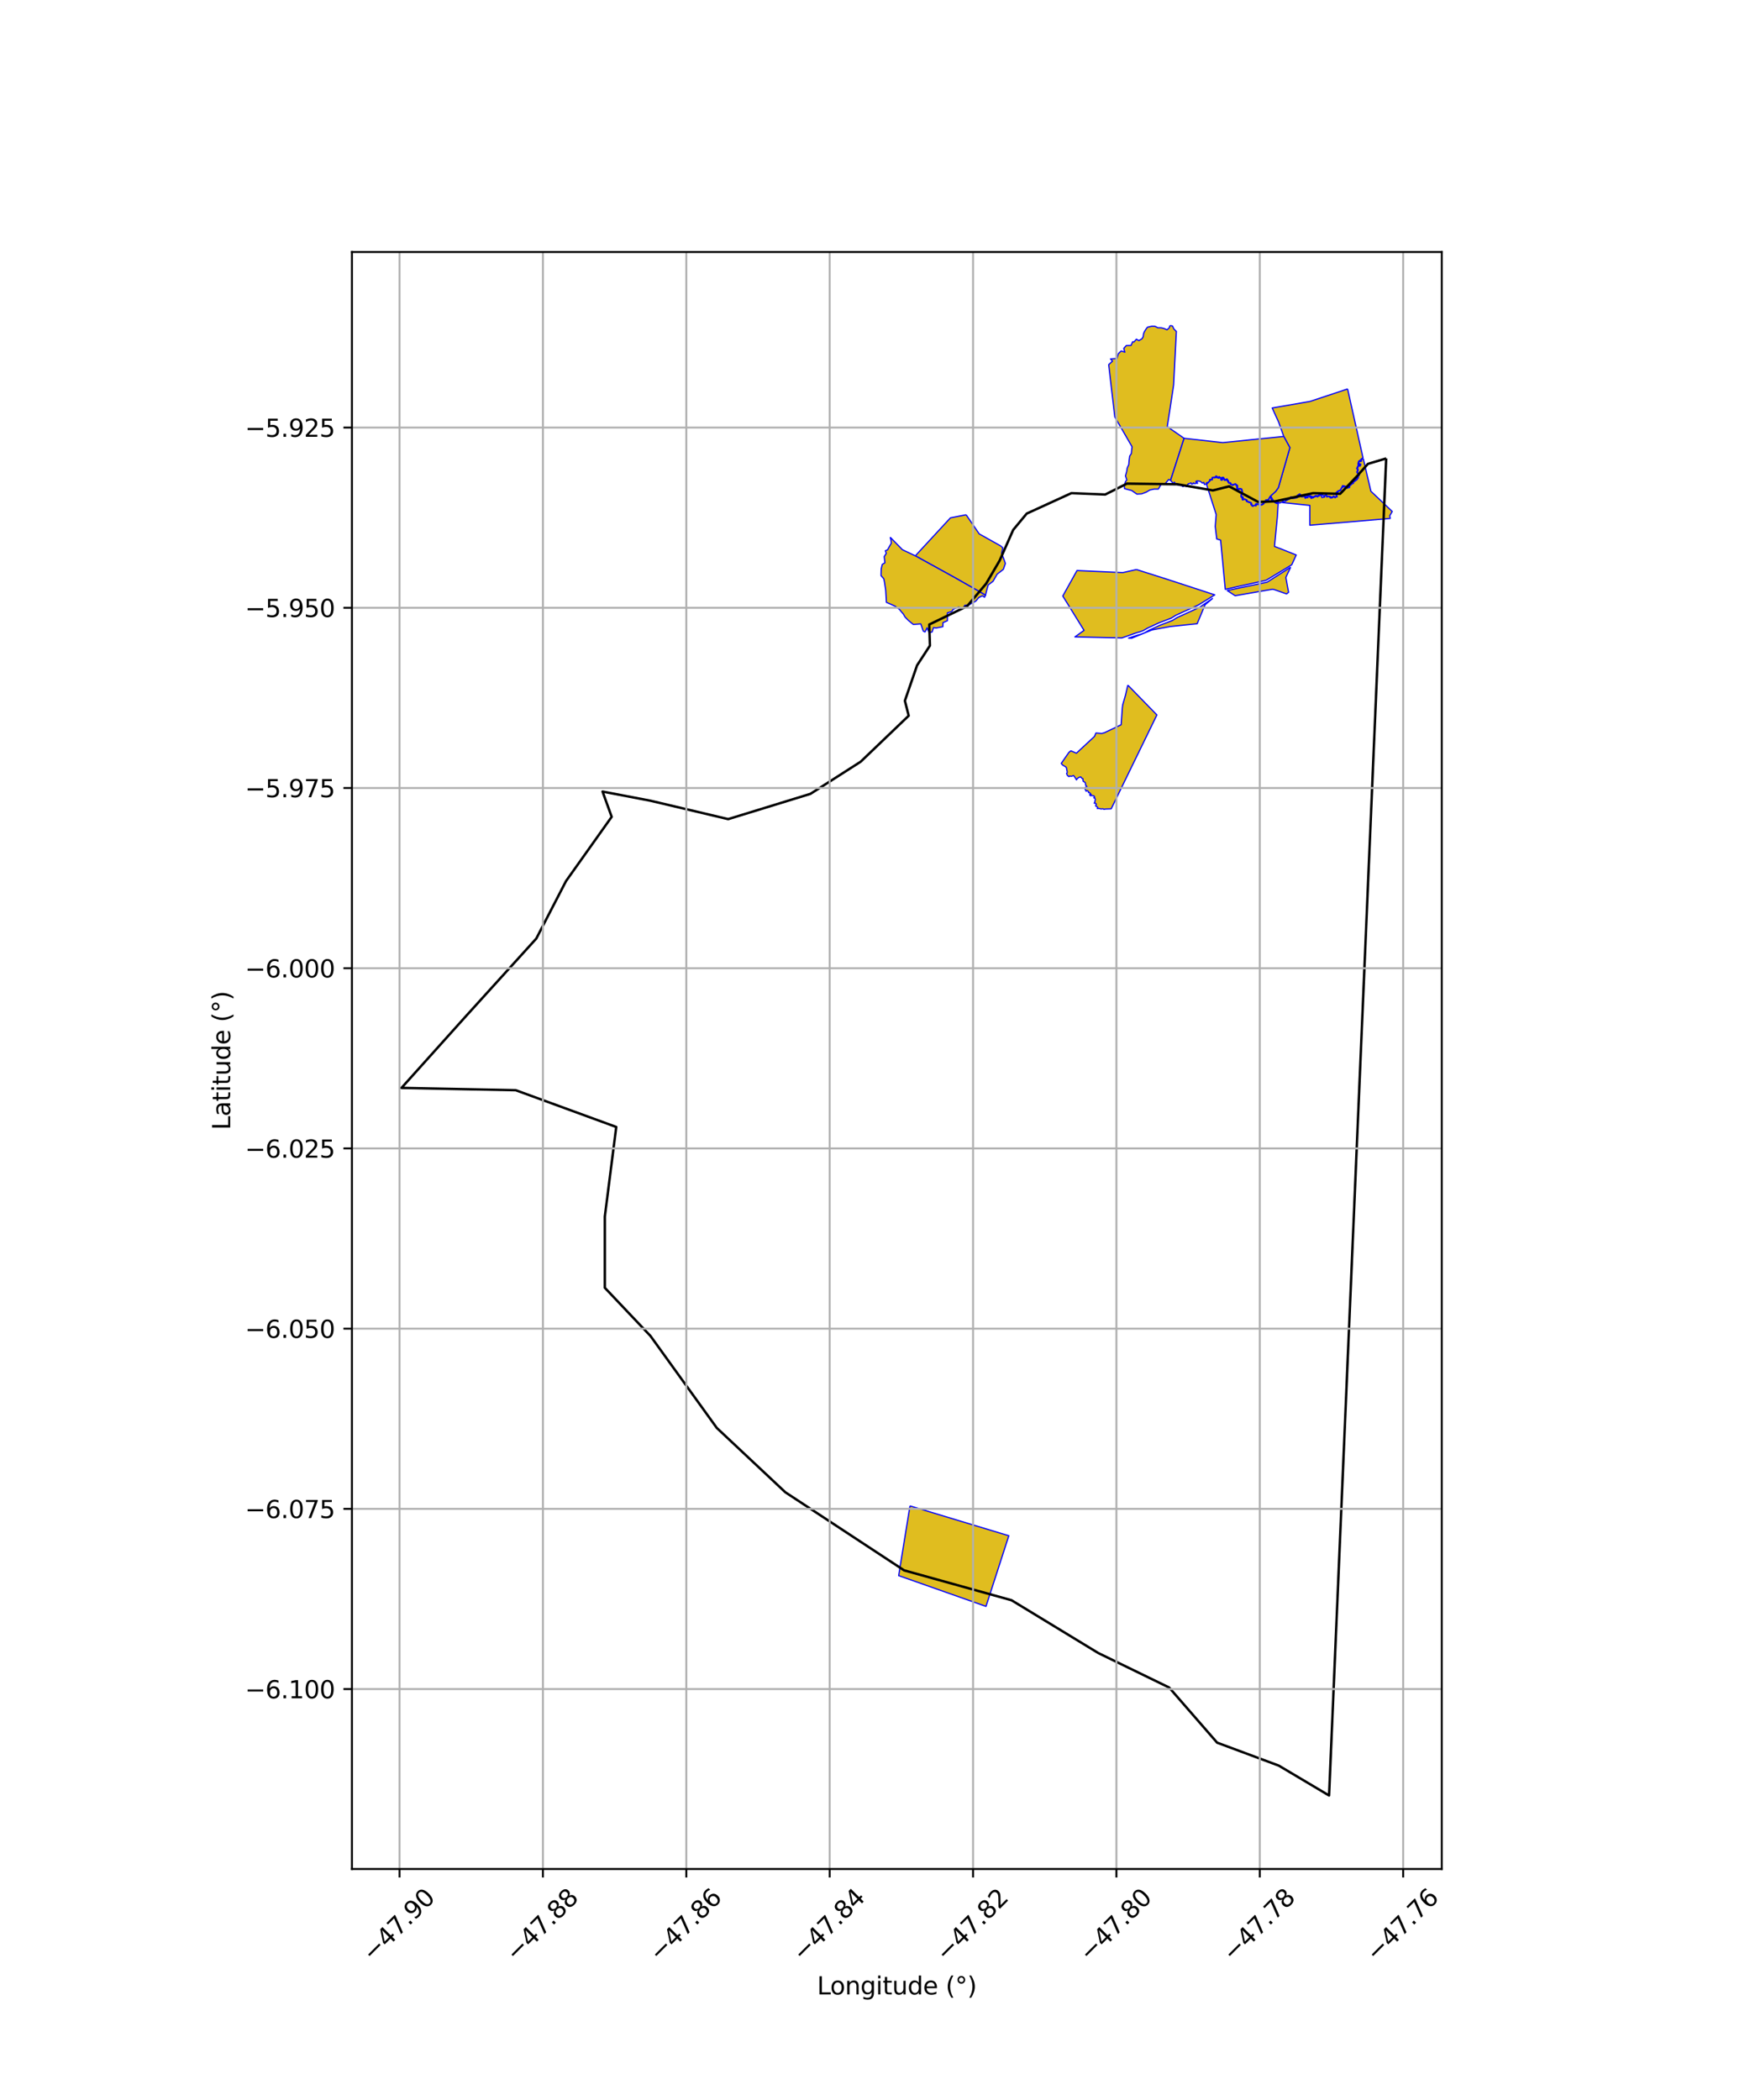 <?xml version="1.0" encoding="utf-8" standalone="no"?>
<!DOCTYPE svg PUBLIC "-//W3C//DTD SVG 1.1//EN"
  "http://www.w3.org/Graphics/SVG/1.1/DTD/svg11.dtd">
<svg xmlns:xlink="http://www.w3.org/1999/xlink" width="720pt" height="864pt" viewBox="0 0 720 864" xmlns="http://www.w3.org/2000/svg" version="1.1">
 <defs>
  <style type="text/css">*{stroke-linejoin: round; stroke-linecap: butt}</style>
 </defs>
 <g id="figure_1">
  <g id="patch_1">
   <path d="M 0 864 
L 720 864 
L 720 0 
L 0 0 
z
" style="fill: #ffffff"/>
  </g>
  <g id="axes_1">
   <g id="patch_2">
    <path d="M 144.801 768.96 
L 593.199 768.96 
L 593.199 103.68 
L 144.801 103.68 
z
" style="fill: #ffffff"/>
   </g>
   <g id="PatchCollection_1">
    <path d="M 374.389 619.564 
L 415.058 631.848 
L 405.666 660.918 
L 369.736 648.256 
L 374.389 619.564 
" clip-path="url(#pe17496c76c)" style="fill: #e0bd1f; stroke: #0000ff; stroke-width: 0.5"/>
    <path d="M 397.492 211.79 
L 402.872 219.653 
L 411.747 224.639 
L 412.594 225.415 
L 412.076 227.643 
L 412.949 229.853 
L 413.636 231.831 
L 412.799 234.257 
L 410.24 236.232 
L 408.565 239.159 
L 406.557 240.669 
L 405.973 242.805 
L 405.464 244.912 
L 402.744 243.293 
L 392.892 237.681 
L 376.589 228.688 
L 391.042 213.048 
L 397.492 211.79 
" clip-path="url(#pe17496c76c)" style="fill: #e0bd1f; stroke: #0000ff; stroke-width: 0.5"/>
    <path d="M 464.019 281.872 
L 475.982 294.145 
L 457.173 332.778 
L 455.961 332.816 
L 454.855 332.848 
L 454.194 332.966 
L 453.785 332.762 
L 452.988 332.835 
L 452.159 332.622 
L 451.416 332.645 
L 451.641 332.257 
L 451.562 332.042 
L 450.85 331.662 
L 450.776 331.383 
L 451.062 331.018 
L 450.858 330.554 
L 450.194 330.446 
L 450.455 330.027 
L 450.495 329.58 
L 450.648 328.917 
L 450.424 328.297 
L 450.092 328.295 
L 450.004 328.151 
L 450.27 328.084 
L 450.323 327.766 
L 450.068 327.436 
L 449.171 327.297 
L 448.623 327.386 
L 448.29 326.923 
L 448.949 326.956 
L 448.432 326.222 
L 447.836 326.113 
L 447.924 325.773 
L 447.313 325.269 
L 446.852 325.509 
L 446.317 324.395 
L 446.499 323.961 
L 447.181 323.616 
L 446.735 323.154 
L 446.47 321.916 
L 445.611 321.39 
L 445.553 320.37 
L 445.194 320.307 
L 444.663 319.643 
L 443.942 319.823 
L 443.182 320.363 
L 442.903 320.872 
L 442.189 319.704 
L 441.714 319.096 
L 440.814 319.384 
L 440.063 319.281 
L 439.83 319.54 
L 439.178 319.068 
L 438.812 318.234 
L 439.088 317.875 
L 439.03 317.306 
L 438.847 316.475 
L 438.798 315.976 
L 438.441 315.48 
L 437.893 315.17 
L 437.08 314.659 
L 436.634 314.086 
L 439.801 309.519 
L 440.603 308.912 
L 442.872 309.886 
L 450.327 302.961 
L 450.889 301.586 
L 453.301 301.767 
L 454.434 301.443 
L 461.261 298.192 
L 461.751 291.191 
L 461.901 290.037 
L 463.075 285.941 
L 464.019 281.872 
" clip-path="url(#pe17496c76c)" style="fill: #e0bd1f; stroke: #0000ff; stroke-width: 0.5"/>
    <path d="M 366.242 221.017 
L 371.276 226.161 
L 376.589 228.688 
L 392.892 237.681 
L 402.744 243.293 
L 405.464 244.912 
L 405.073 245.704 
L 404.156 245.137 
L 402.724 245.815 
L 401.495 247.3 
L 398.474 248.942 
L 396.982 249.036 
L 396.274 250.207 
L 394.303 249.778 
L 392.182 250.676 
L 391.558 251.611 
L 389.794 252.131 
L 389.805 255.369 
L 387.982 256.174 
L 387.924 257.829 
L 385.123 258.384 
L 384.077 258.193 
L 383.479 260.016 
L 382.236 260.317 
L 381.428 258.292 
L 380.58 260.018 
L 379.868 259.654 
L 378.845 256.694 
L 375.755 256.922 
L 373.656 255.193 
L 372.327 253.818 
L 371.672 252.645 
L 370.837 251.692 
L 370.009 250.677 
L 368.189 249.353 
L 364.681 247.812 
L 364.406 242.856 
L 363.884 239.386 
L 363.612 238.125 
L 362.482 236.805 
L 362.548 234.064 
L 362.981 232.219 
L 364.085 231.537 
L 363.787 229.003 
L 364.623 227.684 
L 364.275 226.582 
L 365.153 226.238 
L 365.833 224.999 
L 366.727 223.461 
L 366.499 221.987 
L 366.242 221.017 
" clip-path="url(#pe17496c76c)" style="fill: #e0bd1f; stroke: #0000ff; stroke-width: 0.5"/>
    <path d="M 498.98 246.133 
L 495.794 248.829 
L 492.537 256.631 
L 481.366 257.779 
L 473.944 259.18 
L 465.634 262.566 
L 464.316 262.541 
L 467.95 261.345 
L 469.173 261.031 
L 470.832 260.405 
L 472.667 259.358 
L 477.18 257.274 
L 482.335 255.299 
L 484.313 254.074 
L 493.557 249.864 
L 498.98 246.133 
" clip-path="url(#pe17496c76c)" style="fill: #e0bd1f; stroke: #0000ff; stroke-width: 0.5"/>
    <path d="M 467.583 234.326 
L 480.248 238.35 
L 499.791 244.745 
L 493.038 248.913 
L 483.808 253.117 
L 481.858 254.324 
L 476.765 256.275 
L 472.177 258.395 
L 470.375 259.422 
L 468.851 259.997 
L 467.65 260.305 
L 461.558 262.473 
L 442.247 262.04 
L 446.009 259.359 
L 437.261 245.22 
L 443.104 234.738 
L 445.91 234.863 
L 461.951 235.579 
L 467.583 234.326 
" clip-path="url(#pe17496c76c)" style="fill: #e0bd1f; stroke: #0000ff; stroke-width: 0.5"/>
    <path d="M 500.388 195.921 
L 500.578 196.094 
L 500.39 196.47 
L 501.515 196.746 
L 501.644 196.306 
L 502.257 196.816 
L 502.305 197.419 
L 502.734 197.61 
L 503.25 196.967 
L 503.205 196.905 
L 502.957 196.59 
L 503.361 196.76 
L 503.606 197.315 
L 503.723 197.578 
L 504.086 197.666 
L 504.728 197.29 
L 504.795 197.72 
L 505.134 197.887 
L 505.14 198.235 
L 505.599 198.814 
L 506.15 198.82 
L 506.277 199.355 
L 506.694 199.378 
L 507.064 199.739 
L 507.495 199.556 
L 508.166 199.192 
L 508.421 199.317 
L 508.579 199.818 
L 508.923 199.789 
L 508.989 199.865 
L 508.808 200.376 
L 508.906 201.08 
L 509.396 201.422 
L 510.551 201.141 
L 510.701 201.277 
L 510.925 201.996 
L 511.07 202.329 
L 510.962 202.648 
L 511.084 202.952 
L 511.144 203.111 
L 510.758 203.453 
L 510.554 203.533 
L 510.609 203.93 
L 510.54 204.413 
L 510.936 204.753 
L 511.12 204.58 
L 511.294 204.728 
L 511.029 205.242 
L 511.21 205.696 
L 511.933 205.476 
L 512.169 205.471 
L 512.822 205.78 
L 512.789 206.253 
L 513.35 206.502 
L 513.89 206.749 
L 514.463 206.843 
L 514.671 207.108 
L 514.608 207.501 
L 515.111 208.135 
L 515.437 208.338 
L 515.755 208.151 
L 516.344 207.963 
L 516.71 208.163 
L 516.963 207.771 
L 516.607 207.515 
L 517.678 207.515 
L 517.848 207.645 
L 518.294 207.776 
L 519.08 207.777 
L 519.318 207.686 
L 519.963 207.29 
L 520.316 206.523 
L 520.758 206.681 
L 521.145 206.458 
L 521.073 206.255 
L 520.755 206.041 
L 520.933 205.834 
L 521.76 205.858 
L 521.963 205.668 
L 522.056 205.432 
L 522.276 204.784 
L 522.745 204.578 
L 522.851 204.936 
L 523.179 205.738 
L 523.707 206.304 
L 523.873 206.369 
L 524.336 206.374 
L 524.377 206.687 
L 524.725 206.86 
L 525.27 207.171 
L 525.886 206.872 
L 525.528 212.734 
L 524.364 224.81 
L 527.586 226.056 
L 533.302 228.344 
L 531.461 232.366 
L 520.945 238.726 
L 504.113 242.459 
L 502.202 222.218 
L 500.604 221.741 
L 499.993 216.611 
L 500.377 211.708 
L 496.438 199.414 
L 496.686 199.092 
L 496.641 198.77 
L 496.962 198.746 
L 497.976 197.674 
L 497.905 197.419 
L 498.463 197.349 
L 498.762 197.456 
L 498.891 196.642 
L 498.977 196.493 
L 499.884 196.626 
L 500.05 196.371 
L 500.388 195.921 
" clip-path="url(#pe17496c76c)" style="fill: #e0bd1f; stroke: #0000ff; stroke-width: 0.5"/>
    <path d="M 531.016 233.358 
L 529.028 237.569 
L 530.163 243.665 
L 529.351 244.362 
L 527.603 243.751 
L 524.303 242.588 
L 523.549 242.43 
L 508.178 245.1 
L 504.906 242.96 
L 521.337 239.523 
L 531.016 233.358 
" clip-path="url(#pe17496c76c)" style="fill: #e0bd1f; stroke: #0000ff; stroke-width: 0.5"/>
    <path d="M 554.435 160.026 
L 560.776 188.341 
L 559.97 188.902 
L 559.873 189.563 
L 559.563 189.329 
L 558.953 189.825 
L 558.697 190.947 
L 559.17 191.354 
L 559.383 190.916 
L 559.605 191.03 
L 559.332 191.502 
L 558.793 191.433 
L 558.162 192.757 
L 558.554 193.162 
L 558.401 193.999 
L 558.194 194.136 
L 558.431 194.667 
L 558.994 194.883 
L 559.116 195.451 
L 558.555 196.401 
L 558.223 197.112 
L 557.366 197.807 
L 556.333 198.346 
L 556.649 198.763 
L 555.974 198.882 
L 555.826 199.249 
L 555.394 199.551 
L 554.854 200.078 
L 555.103 200.343 
L 554.317 200.474 
L 553.478 200.033 
L 552.397 199.799 
L 552.118 200.384 
L 551.466 201.53 
L 551.117 201.824 
L 550.586 201.915 
L 549.966 202.407 
L 549.26 203.167 
L 549.691 203.601 
L 549.889 204.112 
L 549.333 204.526 
L 548.689 204.039 
L 547.821 204.706 
L 547.372 204.256 
L 545.916 204.154 
L 545.733 203.412 
L 544.647 204.18 
L 543.682 203.089 
L 542.884 203.4 
L 542.069 204.081 
L 541.386 203.858 
L 540.237 204.423 
L 539.861 204.27 
L 539.465 204.577 
L 539.608 204.174 
L 538.254 203.705 
L 537.151 204.55 
L 536.607 203.666 
L 535.41 203.909 
L 534.747 203.175 
L 533.745 203.853 
L 533.021 204.714 
L 532.309 204.716 
L 531.087 204.436 
L 530.248 205.215 
L 528.003 205.793 
L 527.822 206.446 
L 526.438 206.994 
L 525.91 206.615 
L 525.047 206.826 
L 523.918 206.042 
L 522.904 204.266 
L 522.589 204.207 
L 524.843 202.194 
L 525.964 200.614 
L 530.692 184.178 
L 528.177 179.561 
L 526.078 173.69 
L 523.418 167.85 
L 538.961 165.164 
L 554.435 160.026 
" clip-path="url(#pe17496c76c)" style="fill: #e0bd1f; stroke: #0000ff; stroke-width: 0.5"/>
    <path d="M 560.887 188.712 
L 564.023 202.105 
L 572.817 210.447 
L 571.774 212.175 
L 571.953 213.31 
L 538.91 216.096 
L 538.901 211.888 
L 538.907 207.932 
L 527.715 206.798 
L 530.699 205.111 
L 532.473 205.01 
L 533.712 204.769 
L 533.927 204.239 
L 534.777 203.659 
L 535.581 204.452 
L 535.889 203.985 
L 536.109 204.413 
L 536.535 203.911 
L 536.998 205.009 
L 537.655 204.708 
L 538.136 204.771 
L 538.009 204.335 
L 538.239 203.996 
L 538.914 204.511 
L 539.015 204.087 
L 539.318 204.285 
L 539.128 204.458 
L 539.408 205.04 
L 539.797 204.964 
L 539.952 204.593 
L 540.265 204.852 
L 540.733 204.446 
L 541.635 204.213 
L 542.102 204.433 
L 542.654 203.961 
L 543.013 204.023 
L 543.301 203.726 
L 543.166 203.529 
L 543.36 203.593 
L 543.664 203.428 
L 543.838 204.701 
L 544.993 204.492 
L 544.939 204.062 
L 545.74 203.615 
L 545.821 204.459 
L 546.945 204.232 
L 547.163 204.706 
L 547.552 204.927 
L 548.323 204.748 
L 548.72 204.304 
L 548.909 204.377 
L 549.295 204.803 
L 549.601 204.464 
L 550.187 204.409 
L 549.845 203.418 
L 549.523 203.064 
L 549.743 203.013 
L 549.972 202.626 
L 550.312 202.77 
L 550.686 202.08 
L 550.95 202.023 
L 551.585 201.836 
L 551.873 200.971 
L 552.381 200.48 
L 552.66 200.324 
L 552.607 199.991 
L 553.065 200.196 
L 553.231 200.407 
L 553.508 200.327 
L 554.339 200.895 
L 554.601 200.609 
L 555.164 200.634 
L 555.329 200.354 
L 555.08 200.07 
L 555.689 199.655 
L 556.273 199.046 
L 556.858 198.84 
L 556.627 198.386 
L 556.98 198.34 
L 557.697 197.798 
L 558.441 197.24 
L 558.464 196.867 
L 558.888 196.616 
L 558.777 196.294 
L 559.005 195.82 
L 559.3 195.465 
L 559.194 194.794 
L 558.898 194.754 
L 558.47 194.507 
L 558.449 194.261 
L 558.706 193.775 
L 558.821 193.164 
L 558.445 192.788 
L 558.991 191.645 
L 559.617 191.747 
L 559.898 191.021 
L 559.107 190.656 
L 559.069 191.102 
L 558.849 190.917 
L 559.092 190.153 
L 559.555 189.618 
L 559.705 189.847 
L 560.043 189.845 
L 560.299 188.866 
L 560.887 188.712 
" clip-path="url(#pe17496c76c)" style="fill: #e0bd1f; stroke: #0000ff; stroke-width: 0.5"/>
    <path d="M 481.377 133.92 
L 482.374 134.11 
L 482.985 135.368 
L 483.982 136.377 
L 482.86 158.401 
L 481.473 167.628 
L 480.23 175.524 
L 487.177 180.334 
L 481.617 197.594 
L 480.816 197.285 
L 479.509 198.873 
L 477.592 199.446 
L 476.584 201.225 
L 474.923 201.204 
L 473.138 201.583 
L 471.533 202.505 
L 469.708 203.188 
L 467.733 203.289 
L 465.638 201.82 
L 462.673 201.053 
L 462.579 199.644 
L 463.068 198.117 
L 463.61 197.457 
L 463.049 195.81 
L 463.536 194.03 
L 463.78 192.518 
L 464.407 191.165 
L 464.533 189.495 
L 464.785 187.652 
L 465.493 186.536 
L 465.589 185.181 
L 465.774 183.833 
L 458.656 171.509 
L 456.141 150.029 
L 457.71 148.597 
L 456.891 147.681 
L 459.552 147.489 
L 460.089 145.548 
L 461.291 144.394 
L 462.796 144.893 
L 462.347 143.363 
L 463.381 142.157 
L 465.342 142.114 
L 466.026 140.599 
L 466.525 140.71 
L 467.547 139.557 
L 468.563 140.147 
L 469.817 139.389 
L 470.322 138.577 
L 470.494 137.265 
L 470.822 136.505 
L 471.417 135.527 
L 472.051 134.657 
L 473.852 134.218 
L 475.201 134.259 
L 476.392 134.856 
L 477.806 134.875 
L 478.946 135.16 
L 480.14 135.693 
L 481.08 134.83 
L 481.377 133.92 
" clip-path="url(#pe17496c76c)" style="fill: #e0bd1f; stroke: #0000ff; stroke-width: 0.5"/>
    <path d="M 528.177 179.561 
L 530.692 184.178 
L 525.964 200.614 
L 524.843 202.194 
L 522.589 204.207 
L 521.714 205.642 
L 520.757 205.678 
L 520.55 206.094 
L 520.822 206.462 
L 520.285 206.329 
L 519.305 207.48 
L 518.865 207.609 
L 516.718 207.234 
L 516.476 207.744 
L 515.359 208.19 
L 514.759 206.795 
L 512.947 206.119 
L 513.035 205.697 
L 511.977 205.263 
L 511.284 205.482 
L 511.514 204.611 
L 511.358 204.409 
L 510.874 204.517 
L 510.74 203.839 
L 511.337 203.081 
L 511.082 202.658 
L 511.234 202.348 
L 510.862 201.156 
L 510.059 200.947 
L 509.186 201.203 
L 509.18 199.762 
L 508.267 199.027 
L 506.975 199.506 
L 506.661 199.121 
L 506.422 199.137 
L 506.278 198.611 
L 505.574 198.565 
L 505.426 197.859 
L 504.796 197.022 
L 504.019 197.409 
L 503.347 196.372 
L 502.677 196.436 
L 503.007 197.085 
L 502.672 197.387 
L 502.481 196.783 
L 501.599 196.075 
L 501.278 196.399 
L 500.651 196.368 
L 500.798 196.044 
L 500.304 195.791 
L 500.072 196.232 
L 498.736 196.436 
L 498.585 197.183 
L 497.642 197.331 
L 497.762 197.713 
L 497.031 198.497 
L 496.346 198.618 
L 496.477 199.083 
L 495.534 199.317 
L 495.276 198.47 
L 494.702 198.745 
L 493.821 198.033 
L 492.452 197.847 
L 491.997 198.118 
L 492.19 198.551 
L 492.589 198.4 
L 492.682 198.884 
L 492.066 198.777 
L 491.59 199.022 
L 490.992 198.673 
L 490.806 199.078 
L 490.28 199.197 
L 490.058 198.679 
L 488.797 199.11 
L 488.403 200.001 
L 488.041 200.234 
L 487.774 199.614 
L 487.099 199.583 
L 487.023 200.091 
L 486.567 200.18 
L 486.329 199.762 
L 484.664 199.621 
L 484.622 199.216 
L 484.106 198.916 
L 483.856 199.331 
L 483.162 198.352 
L 482.796 199.066 
L 481.617 197.594 
L 487.177 180.334 
L 503.06 182.101 
L 528.177 179.561 
" clip-path="url(#pe17496c76c)" style="fill: #e0bd1f; stroke: #0000ff; stroke-width: 0.5"/>
   </g>
   <g id="PatchCollection_2">
    <path d="M 570.318 188.611 
L 546.818 738.72 
L 526.138 726.432 
L 500.759 716.98 
L 481.019 694.295 
L 451.879 680.117 
L 416.16 658.378 
L 371.98 646.09 
L 323.101 613.953 
L 294.901 587.487 
L 267.642 549.679 
L 248.842 529.83 
L 248.842 500.529 
L 253.542 463.666 
L 212.182 448.542 
L 165.183 447.597 
L 191.503 418.296 
L 220.642 386.159 
L 232.862 362.529 
L 251.662 336.063 
L 247.902 325.666 
L 267.642 329.447 
L 299.601 337.008 
L 333.441 326.611 
L 354.12 313.378 
L 373.86 294.474 
L 372.294 288.313 
L 377.307 273.75 
L 382.599 265.628 
L 382.32 256.946 
L 397.917 249.384 
L 405.715 240.142 
L 411.286 230.62 
L 416.856 218.017 
L 422.426 211.296 
L 440.808 202.894 
L 454.734 203.454 
L 463.647 198.973 
L 484.535 199.253 
L 499.018 201.774 
L 505.702 200.094 
L 517.678 206.535 
L 524.641 206.255 
L 540.238 202.894 
L 551.379 203.174 
L 558.063 196.173 
L 562.798 190.852 
L 570.318 188.611 
" clip-path="url(#pe17496c76c)" style="fill: none; stroke: #000000"/>
   </g>
   <g id="matplotlib.axis_1">
    <g id="xtick_1">
     <g id="line2d_1">
      <path d="M 164.387 768.96 
L 164.387 103.68 
" clip-path="url(#pe17496c76c)" style="fill: none; stroke: #b0b0b0; stroke-width: 0.8; stroke-linecap: square"/>
     </g>
     <g id="line2d_2">
      <defs>
       <path id="m2edc76f119" d="M 0 0 
L 0 3.5 
" style="stroke: #000000; stroke-width: 0.8"/>
      </defs>
      <g>
       <use xlink:href="#m2edc76f119" x="164.387" y="768.96" style="stroke: #000000; stroke-width: 0.8"/>
      </g>
     </g>
     <g id="text_1">
      <!-- −47.90 -->
      <g transform="translate(153.254 807.501) rotate(-45) scale(0.1 -0.1)">
       <defs>
        <path id="DejaVuSans-2212" d="M 678 2272 
L 4684 2272 
L 4684 1741 
L 678 1741 
L 678 2272 
z
" transform="scale(0.016)"/>
        <path id="DejaVuSans-34" d="M 2419 4116 
L 825 1625 
L 2419 1625 
L 2419 4116 
z
M 2253 4666 
L 3047 4666 
L 3047 1625 
L 3713 1625 
L 3713 1100 
L 3047 1100 
L 3047 0 
L 2419 0 
L 2419 1100 
L 313 1100 
L 313 1709 
L 2253 4666 
z
" transform="scale(0.016)"/>
        <path id="DejaVuSans-37" d="M 525 4666 
L 3525 4666 
L 3525 4397 
L 1831 0 
L 1172 0 
L 2766 4134 
L 525 4134 
L 525 4666 
z
" transform="scale(0.016)"/>
        <path id="DejaVuSans-2e" d="M 684 794 
L 1344 794 
L 1344 0 
L 684 0 
L 684 794 
z
" transform="scale(0.016)"/>
        <path id="DejaVuSans-39" d="M 703 97 
L 703 672 
Q 941 559 1184 500 
Q 1428 441 1663 441 
Q 2288 441 2617 861 
Q 2947 1281 2994 2138 
Q 2813 1869 2534 1725 
Q 2256 1581 1919 1581 
Q 1219 1581 811 2004 
Q 403 2428 403 3163 
Q 403 3881 828 4315 
Q 1253 4750 1959 4750 
Q 2769 4750 3195 4129 
Q 3622 3509 3622 2328 
Q 3622 1225 3098 567 
Q 2575 -91 1691 -91 
Q 1453 -91 1209 -44 
Q 966 3 703 97 
z
M 1959 2075 
Q 2384 2075 2632 2365 
Q 2881 2656 2881 3163 
Q 2881 3666 2632 3958 
Q 2384 4250 1959 4250 
Q 1534 4250 1286 3958 
Q 1038 3666 1038 3163 
Q 1038 2656 1286 2365 
Q 1534 2075 1959 2075 
z
" transform="scale(0.016)"/>
        <path id="DejaVuSans-30" d="M 2034 4250 
Q 1547 4250 1301 3770 
Q 1056 3291 1056 2328 
Q 1056 1369 1301 889 
Q 1547 409 2034 409 
Q 2525 409 2770 889 
Q 3016 1369 3016 2328 
Q 3016 3291 2770 3770 
Q 2525 4250 2034 4250 
z
M 2034 4750 
Q 2819 4750 3233 4129 
Q 3647 3509 3647 2328 
Q 3647 1150 3233 529 
Q 2819 -91 2034 -91 
Q 1250 -91 836 529 
Q 422 1150 422 2328 
Q 422 3509 836 4129 
Q 1250 4750 2034 4750 
z
" transform="scale(0.016)"/>
       </defs>
       <use xlink:href="#DejaVuSans-2212"/>
       <use xlink:href="#DejaVuSans-34" transform="translate(83.789 0)"/>
       <use xlink:href="#DejaVuSans-37" transform="translate(147.412 0)"/>
       <use xlink:href="#DejaVuSans-2e" transform="translate(211.035 0)"/>
       <use xlink:href="#DejaVuSans-39" transform="translate(242.822 0)"/>
       <use xlink:href="#DejaVuSans-30" transform="translate(306.445 0)"/>
      </g>
     </g>
    </g>
    <g id="xtick_2">
     <g id="line2d_3">
      <path d="M 223.375 768.96 
L 223.375 103.68 
" clip-path="url(#pe17496c76c)" style="fill: none; stroke: #b0b0b0; stroke-width: 0.8; stroke-linecap: square"/>
     </g>
     <g id="line2d_4">
      <g>
       <use xlink:href="#m2edc76f119" x="223.375" y="768.96" style="stroke: #000000; stroke-width: 0.8"/>
      </g>
     </g>
     <g id="text_2">
      <!-- −47.88 -->
      <g transform="translate(212.242 807.501) rotate(-45) scale(0.1 -0.1)">
       <defs>
        <path id="DejaVuSans-38" d="M 2034 2216 
Q 1584 2216 1326 1975 
Q 1069 1734 1069 1313 
Q 1069 891 1326 650 
Q 1584 409 2034 409 
Q 2484 409 2743 651 
Q 3003 894 3003 1313 
Q 3003 1734 2745 1975 
Q 2488 2216 2034 2216 
z
M 1403 2484 
Q 997 2584 770 2862 
Q 544 3141 544 3541 
Q 544 4100 942 4425 
Q 1341 4750 2034 4750 
Q 2731 4750 3128 4425 
Q 3525 4100 3525 3541 
Q 3525 3141 3298 2862 
Q 3072 2584 2669 2484 
Q 3125 2378 3379 2068 
Q 3634 1759 3634 1313 
Q 3634 634 3220 271 
Q 2806 -91 2034 -91 
Q 1263 -91 848 271 
Q 434 634 434 1313 
Q 434 1759 690 2068 
Q 947 2378 1403 2484 
z
M 1172 3481 
Q 1172 3119 1398 2916 
Q 1625 2713 2034 2713 
Q 2441 2713 2670 2916 
Q 2900 3119 2900 3481 
Q 2900 3844 2670 4047 
Q 2441 4250 2034 4250 
Q 1625 4250 1398 4047 
Q 1172 3844 1172 3481 
z
" transform="scale(0.016)"/>
       </defs>
       <use xlink:href="#DejaVuSans-2212"/>
       <use xlink:href="#DejaVuSans-34" transform="translate(83.789 0)"/>
       <use xlink:href="#DejaVuSans-37" transform="translate(147.412 0)"/>
       <use xlink:href="#DejaVuSans-2e" transform="translate(211.035 0)"/>
       <use xlink:href="#DejaVuSans-38" transform="translate(242.822 0)"/>
       <use xlink:href="#DejaVuSans-38" transform="translate(306.445 0)"/>
      </g>
     </g>
    </g>
    <g id="xtick_3">
     <g id="line2d_5">
      <path d="M 282.364 768.96 
L 282.364 103.68 
" clip-path="url(#pe17496c76c)" style="fill: none; stroke: #b0b0b0; stroke-width: 0.8; stroke-linecap: square"/>
     </g>
     <g id="line2d_6">
      <g>
       <use xlink:href="#m2edc76f119" x="282.364" y="768.96" style="stroke: #000000; stroke-width: 0.8"/>
      </g>
     </g>
     <g id="text_3">
      <!-- −47.86 -->
      <g transform="translate(271.231 807.501) rotate(-45) scale(0.1 -0.1)">
       <defs>
        <path id="DejaVuSans-36" d="M 2113 2584 
Q 1688 2584 1439 2293 
Q 1191 2003 1191 1497 
Q 1191 994 1439 701 
Q 1688 409 2113 409 
Q 2538 409 2786 701 
Q 3034 994 3034 1497 
Q 3034 2003 2786 2293 
Q 2538 2584 2113 2584 
z
M 3366 4563 
L 3366 3988 
Q 3128 4100 2886 4159 
Q 2644 4219 2406 4219 
Q 1781 4219 1451 3797 
Q 1122 3375 1075 2522 
Q 1259 2794 1537 2939 
Q 1816 3084 2150 3084 
Q 2853 3084 3261 2657 
Q 3669 2231 3669 1497 
Q 3669 778 3244 343 
Q 2819 -91 2113 -91 
Q 1303 -91 875 529 
Q 447 1150 447 2328 
Q 447 3434 972 4092 
Q 1497 4750 2381 4750 
Q 2619 4750 2861 4703 
Q 3103 4656 3366 4563 
z
" transform="scale(0.016)"/>
       </defs>
       <use xlink:href="#DejaVuSans-2212"/>
       <use xlink:href="#DejaVuSans-34" transform="translate(83.789 0)"/>
       <use xlink:href="#DejaVuSans-37" transform="translate(147.412 0)"/>
       <use xlink:href="#DejaVuSans-2e" transform="translate(211.035 0)"/>
       <use xlink:href="#DejaVuSans-38" transform="translate(242.822 0)"/>
       <use xlink:href="#DejaVuSans-36" transform="translate(306.445 0)"/>
      </g>
     </g>
    </g>
    <g id="xtick_4">
     <g id="line2d_7">
      <path d="M 341.352 768.96 
L 341.352 103.68 
" clip-path="url(#pe17496c76c)" style="fill: none; stroke: #b0b0b0; stroke-width: 0.8; stroke-linecap: square"/>
     </g>
     <g id="line2d_8">
      <g>
       <use xlink:href="#m2edc76f119" x="341.352" y="768.96" style="stroke: #000000; stroke-width: 0.8"/>
      </g>
     </g>
     <g id="text_4">
      <!-- −47.84 -->
      <g transform="translate(330.219 807.501) rotate(-45) scale(0.1 -0.1)">
       <use xlink:href="#DejaVuSans-2212"/>
       <use xlink:href="#DejaVuSans-34" transform="translate(83.789 0)"/>
       <use xlink:href="#DejaVuSans-37" transform="translate(147.412 0)"/>
       <use xlink:href="#DejaVuSans-2e" transform="translate(211.035 0)"/>
       <use xlink:href="#DejaVuSans-38" transform="translate(242.822 0)"/>
       <use xlink:href="#DejaVuSans-34" transform="translate(306.445 0)"/>
      </g>
     </g>
    </g>
    <g id="xtick_5">
     <g id="line2d_9">
      <path d="M 400.34 768.96 
L 400.34 103.68 
" clip-path="url(#pe17496c76c)" style="fill: none; stroke: #b0b0b0; stroke-width: 0.8; stroke-linecap: square"/>
     </g>
     <g id="line2d_10">
      <g>
       <use xlink:href="#m2edc76f119" x="400.34" y="768.96" style="stroke: #000000; stroke-width: 0.8"/>
      </g>
     </g>
     <g id="text_5">
      <!-- −47.82 -->
      <g transform="translate(389.207 807.501) rotate(-45) scale(0.1 -0.1)">
       <defs>
        <path id="DejaVuSans-32" d="M 1228 531 
L 3431 531 
L 3431 0 
L 469 0 
L 469 531 
Q 828 903 1448 1529 
Q 2069 2156 2228 2338 
Q 2531 2678 2651 2914 
Q 2772 3150 2772 3378 
Q 2772 3750 2511 3984 
Q 2250 4219 1831 4219 
Q 1534 4219 1204 4116 
Q 875 4013 500 3803 
L 500 4441 
Q 881 4594 1212 4672 
Q 1544 4750 1819 4750 
Q 2544 4750 2975 4387 
Q 3406 4025 3406 3419 
Q 3406 3131 3298 2873 
Q 3191 2616 2906 2266 
Q 2828 2175 2409 1742 
Q 1991 1309 1228 531 
z
" transform="scale(0.016)"/>
       </defs>
       <use xlink:href="#DejaVuSans-2212"/>
       <use xlink:href="#DejaVuSans-34" transform="translate(83.789 0)"/>
       <use xlink:href="#DejaVuSans-37" transform="translate(147.412 0)"/>
       <use xlink:href="#DejaVuSans-2e" transform="translate(211.035 0)"/>
       <use xlink:href="#DejaVuSans-38" transform="translate(242.822 0)"/>
       <use xlink:href="#DejaVuSans-32" transform="translate(306.445 0)"/>
      </g>
     </g>
    </g>
    <g id="xtick_6">
     <g id="line2d_11">
      <path d="M 459.328 768.96 
L 459.328 103.68 
" clip-path="url(#pe17496c76c)" style="fill: none; stroke: #b0b0b0; stroke-width: 0.8; stroke-linecap: square"/>
     </g>
     <g id="line2d_12">
      <g>
       <use xlink:href="#m2edc76f119" x="459.328" y="768.96" style="stroke: #000000; stroke-width: 0.8"/>
      </g>
     </g>
     <g id="text_6">
      <!-- −47.80 -->
      <g transform="translate(448.195 807.501) rotate(-45) scale(0.1 -0.1)">
       <use xlink:href="#DejaVuSans-2212"/>
       <use xlink:href="#DejaVuSans-34" transform="translate(83.789 0)"/>
       <use xlink:href="#DejaVuSans-37" transform="translate(147.412 0)"/>
       <use xlink:href="#DejaVuSans-2e" transform="translate(211.035 0)"/>
       <use xlink:href="#DejaVuSans-38" transform="translate(242.822 0)"/>
       <use xlink:href="#DejaVuSans-30" transform="translate(306.445 0)"/>
      </g>
     </g>
    </g>
    <g id="xtick_7">
     <g id="line2d_13">
      <path d="M 518.316 768.96 
L 518.316 103.68 
" clip-path="url(#pe17496c76c)" style="fill: none; stroke: #b0b0b0; stroke-width: 0.8; stroke-linecap: square"/>
     </g>
     <g id="line2d_14">
      <g>
       <use xlink:href="#m2edc76f119" x="518.316" y="768.96" style="stroke: #000000; stroke-width: 0.8"/>
      </g>
     </g>
     <g id="text_7">
      <!-- −47.78 -->
      <g transform="translate(507.183 807.501) rotate(-45) scale(0.1 -0.1)">
       <use xlink:href="#DejaVuSans-2212"/>
       <use xlink:href="#DejaVuSans-34" transform="translate(83.789 0)"/>
       <use xlink:href="#DejaVuSans-37" transform="translate(147.412 0)"/>
       <use xlink:href="#DejaVuSans-2e" transform="translate(211.035 0)"/>
       <use xlink:href="#DejaVuSans-37" transform="translate(242.822 0)"/>
       <use xlink:href="#DejaVuSans-38" transform="translate(306.445 0)"/>
      </g>
     </g>
    </g>
    <g id="xtick_8">
     <g id="line2d_15">
      <path d="M 577.304 768.96 
L 577.304 103.68 
" clip-path="url(#pe17496c76c)" style="fill: none; stroke: #b0b0b0; stroke-width: 0.8; stroke-linecap: square"/>
     </g>
     <g id="line2d_16">
      <g>
       <use xlink:href="#m2edc76f119" x="577.304" y="768.96" style="stroke: #000000; stroke-width: 0.8"/>
      </g>
     </g>
     <g id="text_8">
      <!-- −47.76 -->
      <g transform="translate(566.171 807.501) rotate(-45) scale(0.1 -0.1)">
       <use xlink:href="#DejaVuSans-2212"/>
       <use xlink:href="#DejaVuSans-34" transform="translate(83.789 0)"/>
       <use xlink:href="#DejaVuSans-37" transform="translate(147.412 0)"/>
       <use xlink:href="#DejaVuSans-2e" transform="translate(211.035 0)"/>
       <use xlink:href="#DejaVuSans-37" transform="translate(242.822 0)"/>
       <use xlink:href="#DejaVuSans-36" transform="translate(306.445 0)"/>
      </g>
     </g>
    </g>
    <g id="text_9">
     <!-- Longitude (°) -->
     <g transform="translate(336.14 820.57) scale(0.1 -0.1)">
      <defs>
       <path id="DejaVuSans-4c" d="M 628 4666 
L 1259 4666 
L 1259 531 
L 3531 531 
L 3531 0 
L 628 0 
L 628 4666 
z
" transform="scale(0.016)"/>
       <path id="DejaVuSans-6f" d="M 1959 3097 
Q 1497 3097 1228 2736 
Q 959 2375 959 1747 
Q 959 1119 1226 758 
Q 1494 397 1959 397 
Q 2419 397 2687 759 
Q 2956 1122 2956 1747 
Q 2956 2369 2687 2733 
Q 2419 3097 1959 3097 
z
M 1959 3584 
Q 2709 3584 3137 3096 
Q 3566 2609 3566 1747 
Q 3566 888 3137 398 
Q 2709 -91 1959 -91 
Q 1206 -91 779 398 
Q 353 888 353 1747 
Q 353 2609 779 3096 
Q 1206 3584 1959 3584 
z
" transform="scale(0.016)"/>
       <path id="DejaVuSans-6e" d="M 3513 2113 
L 3513 0 
L 2938 0 
L 2938 2094 
Q 2938 2591 2744 2837 
Q 2550 3084 2163 3084 
Q 1697 3084 1428 2787 
Q 1159 2491 1159 1978 
L 1159 0 
L 581 0 
L 581 3500 
L 1159 3500 
L 1159 2956 
Q 1366 3272 1645 3428 
Q 1925 3584 2291 3584 
Q 2894 3584 3203 3211 
Q 3513 2838 3513 2113 
z
" transform="scale(0.016)"/>
       <path id="DejaVuSans-67" d="M 2906 1791 
Q 2906 2416 2648 2759 
Q 2391 3103 1925 3103 
Q 1463 3103 1205 2759 
Q 947 2416 947 1791 
Q 947 1169 1205 825 
Q 1463 481 1925 481 
Q 2391 481 2648 825 
Q 2906 1169 2906 1791 
z
M 3481 434 
Q 3481 -459 3084 -895 
Q 2688 -1331 1869 -1331 
Q 1566 -1331 1297 -1286 
Q 1028 -1241 775 -1147 
L 775 -588 
Q 1028 -725 1275 -790 
Q 1522 -856 1778 -856 
Q 2344 -856 2625 -561 
Q 2906 -266 2906 331 
L 2906 616 
Q 2728 306 2450 153 
Q 2172 0 1784 0 
Q 1141 0 747 490 
Q 353 981 353 1791 
Q 353 2603 747 3093 
Q 1141 3584 1784 3584 
Q 2172 3584 2450 3431 
Q 2728 3278 2906 2969 
L 2906 3500 
L 3481 3500 
L 3481 434 
z
" transform="scale(0.016)"/>
       <path id="DejaVuSans-69" d="M 603 3500 
L 1178 3500 
L 1178 0 
L 603 0 
L 603 3500 
z
M 603 4863 
L 1178 4863 
L 1178 4134 
L 603 4134 
L 603 4863 
z
" transform="scale(0.016)"/>
       <path id="DejaVuSans-74" d="M 1172 4494 
L 1172 3500 
L 2356 3500 
L 2356 3053 
L 1172 3053 
L 1172 1153 
Q 1172 725 1289 603 
Q 1406 481 1766 481 
L 2356 481 
L 2356 0 
L 1766 0 
Q 1100 0 847 248 
Q 594 497 594 1153 
L 594 3053 
L 172 3053 
L 172 3500 
L 594 3500 
L 594 4494 
L 1172 4494 
z
" transform="scale(0.016)"/>
       <path id="DejaVuSans-75" d="M 544 1381 
L 544 3500 
L 1119 3500 
L 1119 1403 
Q 1119 906 1312 657 
Q 1506 409 1894 409 
Q 2359 409 2629 706 
Q 2900 1003 2900 1516 
L 2900 3500 
L 3475 3500 
L 3475 0 
L 2900 0 
L 2900 538 
Q 2691 219 2414 64 
Q 2138 -91 1772 -91 
Q 1169 -91 856 284 
Q 544 659 544 1381 
z
M 1991 3584 
L 1991 3584 
z
" transform="scale(0.016)"/>
       <path id="DejaVuSans-64" d="M 2906 2969 
L 2906 4863 
L 3481 4863 
L 3481 0 
L 2906 0 
L 2906 525 
Q 2725 213 2448 61 
Q 2172 -91 1784 -91 
Q 1150 -91 751 415 
Q 353 922 353 1747 
Q 353 2572 751 3078 
Q 1150 3584 1784 3584 
Q 2172 3584 2448 3432 
Q 2725 3281 2906 2969 
z
M 947 1747 
Q 947 1113 1208 752 
Q 1469 391 1925 391 
Q 2381 391 2643 752 
Q 2906 1113 2906 1747 
Q 2906 2381 2643 2742 
Q 2381 3103 1925 3103 
Q 1469 3103 1208 2742 
Q 947 2381 947 1747 
z
" transform="scale(0.016)"/>
       <path id="DejaVuSans-65" d="M 3597 1894 
L 3597 1613 
L 953 1613 
Q 991 1019 1311 708 
Q 1631 397 2203 397 
Q 2534 397 2845 478 
Q 3156 559 3463 722 
L 3463 178 
Q 3153 47 2828 -22 
Q 2503 -91 2169 -91 
Q 1331 -91 842 396 
Q 353 884 353 1716 
Q 353 2575 817 3079 
Q 1281 3584 2069 3584 
Q 2775 3584 3186 3129 
Q 3597 2675 3597 1894 
z
M 3022 2063 
Q 3016 2534 2758 2815 
Q 2500 3097 2075 3097 
Q 1594 3097 1305 2825 
Q 1016 2553 972 2059 
L 3022 2063 
z
" transform="scale(0.016)"/>
       <path id="DejaVuSans-20" transform="scale(0.016)"/>
       <path id="DejaVuSans-28" d="M 1984 4856 
Q 1566 4138 1362 3434 
Q 1159 2731 1159 2009 
Q 1159 1288 1364 580 
Q 1569 -128 1984 -844 
L 1484 -844 
Q 1016 -109 783 600 
Q 550 1309 550 2009 
Q 550 2706 781 3412 
Q 1013 4119 1484 4856 
L 1984 4856 
z
" transform="scale(0.016)"/>
       <path id="DejaVuSans-b0" d="M 1600 4347 
Q 1350 4347 1178 4173 
Q 1006 4000 1006 3750 
Q 1006 3503 1178 3333 
Q 1350 3163 1600 3163 
Q 1850 3163 2022 3333 
Q 2194 3503 2194 3750 
Q 2194 3997 2020 4172 
Q 1847 4347 1600 4347 
z
M 1600 4750 
Q 1800 4750 1984 4673 
Q 2169 4597 2303 4453 
Q 2447 4313 2519 4134 
Q 2591 3956 2591 3750 
Q 2591 3338 2302 3052 
Q 2013 2766 1594 2766 
Q 1172 2766 890 3047 
Q 609 3328 609 3750 
Q 609 4169 896 4459 
Q 1184 4750 1600 4750 
z
" transform="scale(0.016)"/>
       <path id="DejaVuSans-29" d="M 513 4856 
L 1013 4856 
Q 1481 4119 1714 3412 
Q 1947 2706 1947 2009 
Q 1947 1309 1714 600 
Q 1481 -109 1013 -844 
L 513 -844 
Q 928 -128 1133 580 
Q 1338 1288 1338 2009 
Q 1338 2731 1133 3434 
Q 928 4138 513 4856 
z
" transform="scale(0.016)"/>
      </defs>
      <use xlink:href="#DejaVuSans-4c"/>
      <use xlink:href="#DejaVuSans-6f" transform="translate(53.963 0)"/>
      <use xlink:href="#DejaVuSans-6e" transform="translate(115.145 0)"/>
      <use xlink:href="#DejaVuSans-67" transform="translate(178.523 0)"/>
      <use xlink:href="#DejaVuSans-69" transform="translate(242 0)"/>
      <use xlink:href="#DejaVuSans-74" transform="translate(269.783 0)"/>
      <use xlink:href="#DejaVuSans-75" transform="translate(308.992 0)"/>
      <use xlink:href="#DejaVuSans-64" transform="translate(372.371 0)"/>
      <use xlink:href="#DejaVuSans-65" transform="translate(435.848 0)"/>
      <use xlink:href="#DejaVuSans-20" transform="translate(497.371 0)"/>
      <use xlink:href="#DejaVuSans-28" transform="translate(529.158 0)"/>
      <use xlink:href="#DejaVuSans-b0" transform="translate(568.172 0)"/>
      <use xlink:href="#DejaVuSans-29" transform="translate(618.172 0)"/>
     </g>
    </g>
   </g>
   <g id="matplotlib.axis_2">
    <g id="ytick_1">
     <g id="line2d_17">
      <path d="M 144.801 694.93 
L 593.199 694.93 
" clip-path="url(#pe17496c76c)" style="fill: none; stroke: #b0b0b0; stroke-width: 0.8; stroke-linecap: square"/>
     </g>
     <g id="line2d_18">
      <defs>
       <path id="m294243d4a3" d="M 0 0 
L -3.5 0 
" style="stroke: #000000; stroke-width: 0.8"/>
      </defs>
      <g>
       <use xlink:href="#m294243d4a3" x="144.801" y="694.93" style="stroke: #000000; stroke-width: 0.8"/>
      </g>
     </g>
     <g id="text_10">
      <!-- −6.100 -->
      <g transform="translate(100.793 698.73) scale(0.1 -0.1)">
       <defs>
        <path id="DejaVuSans-31" d="M 794 531 
L 1825 531 
L 1825 4091 
L 703 3866 
L 703 4441 
L 1819 4666 
L 2450 4666 
L 2450 531 
L 3481 531 
L 3481 0 
L 794 0 
L 794 531 
z
" transform="scale(0.016)"/>
       </defs>
       <use xlink:href="#DejaVuSans-2212"/>
       <use xlink:href="#DejaVuSans-36" transform="translate(83.789 0)"/>
       <use xlink:href="#DejaVuSans-2e" transform="translate(147.412 0)"/>
       <use xlink:href="#DejaVuSans-31" transform="translate(179.199 0)"/>
       <use xlink:href="#DejaVuSans-30" transform="translate(242.822 0)"/>
       <use xlink:href="#DejaVuSans-30" transform="translate(306.445 0)"/>
      </g>
     </g>
    </g>
    <g id="ytick_2">
     <g id="line2d_19">
      <path d="M 144.801 620.786 
L 593.199 620.786 
" clip-path="url(#pe17496c76c)" style="fill: none; stroke: #b0b0b0; stroke-width: 0.8; stroke-linecap: square"/>
     </g>
     <g id="line2d_20">
      <g>
       <use xlink:href="#m294243d4a3" x="144.801" y="620.786" style="stroke: #000000; stroke-width: 0.8"/>
      </g>
     </g>
     <g id="text_11">
      <!-- −6.075 -->
      <g transform="translate(100.793 624.585) scale(0.1 -0.1)">
       <defs>
        <path id="DejaVuSans-35" d="M 691 4666 
L 3169 4666 
L 3169 4134 
L 1269 4134 
L 1269 2991 
Q 1406 3038 1543 3061 
Q 1681 3084 1819 3084 
Q 2600 3084 3056 2656 
Q 3513 2228 3513 1497 
Q 3513 744 3044 326 
Q 2575 -91 1722 -91 
Q 1428 -91 1123 -41 
Q 819 9 494 109 
L 494 744 
Q 775 591 1075 516 
Q 1375 441 1709 441 
Q 2250 441 2565 725 
Q 2881 1009 2881 1497 
Q 2881 1984 2565 2268 
Q 2250 2553 1709 2553 
Q 1456 2553 1204 2497 
Q 953 2441 691 2322 
L 691 4666 
z
" transform="scale(0.016)"/>
       </defs>
       <use xlink:href="#DejaVuSans-2212"/>
       <use xlink:href="#DejaVuSans-36" transform="translate(83.789 0)"/>
       <use xlink:href="#DejaVuSans-2e" transform="translate(147.412 0)"/>
       <use xlink:href="#DejaVuSans-30" transform="translate(179.199 0)"/>
       <use xlink:href="#DejaVuSans-37" transform="translate(242.822 0)"/>
       <use xlink:href="#DejaVuSans-35" transform="translate(306.445 0)"/>
      </g>
     </g>
    </g>
    <g id="ytick_3">
     <g id="line2d_21">
      <path d="M 144.801 546.642 
L 593.199 546.642 
" clip-path="url(#pe17496c76c)" style="fill: none; stroke: #b0b0b0; stroke-width: 0.8; stroke-linecap: square"/>
     </g>
     <g id="line2d_22">
      <g>
       <use xlink:href="#m294243d4a3" x="144.801" y="546.642" style="stroke: #000000; stroke-width: 0.8"/>
      </g>
     </g>
     <g id="text_12">
      <!-- −6.050 -->
      <g transform="translate(100.793 550.441) scale(0.1 -0.1)">
       <use xlink:href="#DejaVuSans-2212"/>
       <use xlink:href="#DejaVuSans-36" transform="translate(83.789 0)"/>
       <use xlink:href="#DejaVuSans-2e" transform="translate(147.412 0)"/>
       <use xlink:href="#DejaVuSans-30" transform="translate(179.199 0)"/>
       <use xlink:href="#DejaVuSans-35" transform="translate(242.822 0)"/>
       <use xlink:href="#DejaVuSans-30" transform="translate(306.445 0)"/>
      </g>
     </g>
    </g>
    <g id="ytick_4">
     <g id="line2d_23">
      <path d="M 144.801 472.497 
L 593.199 472.497 
" clip-path="url(#pe17496c76c)" style="fill: none; stroke: #b0b0b0; stroke-width: 0.8; stroke-linecap: square"/>
     </g>
     <g id="line2d_24">
      <g>
       <use xlink:href="#m294243d4a3" x="144.801" y="472.497" style="stroke: #000000; stroke-width: 0.8"/>
      </g>
     </g>
     <g id="text_13">
      <!-- −6.025 -->
      <g transform="translate(100.793 476.297) scale(0.1 -0.1)">
       <use xlink:href="#DejaVuSans-2212"/>
       <use xlink:href="#DejaVuSans-36" transform="translate(83.789 0)"/>
       <use xlink:href="#DejaVuSans-2e" transform="translate(147.412 0)"/>
       <use xlink:href="#DejaVuSans-30" transform="translate(179.199 0)"/>
       <use xlink:href="#DejaVuSans-32" transform="translate(242.822 0)"/>
       <use xlink:href="#DejaVuSans-35" transform="translate(306.445 0)"/>
      </g>
     </g>
    </g>
    <g id="ytick_5">
     <g id="line2d_25">
      <path d="M 144.801 398.353 
L 593.199 398.353 
" clip-path="url(#pe17496c76c)" style="fill: none; stroke: #b0b0b0; stroke-width: 0.8; stroke-linecap: square"/>
     </g>
     <g id="line2d_26">
      <g>
       <use xlink:href="#m294243d4a3" x="144.801" y="398.353" style="stroke: #000000; stroke-width: 0.8"/>
      </g>
     </g>
     <g id="text_14">
      <!-- −6.000 -->
      <g transform="translate(100.793 402.152) scale(0.1 -0.1)">
       <use xlink:href="#DejaVuSans-2212"/>
       <use xlink:href="#DejaVuSans-36" transform="translate(83.789 0)"/>
       <use xlink:href="#DejaVuSans-2e" transform="translate(147.412 0)"/>
       <use xlink:href="#DejaVuSans-30" transform="translate(179.199 0)"/>
       <use xlink:href="#DejaVuSans-30" transform="translate(242.822 0)"/>
       <use xlink:href="#DejaVuSans-30" transform="translate(306.445 0)"/>
      </g>
     </g>
    </g>
    <g id="ytick_6">
     <g id="line2d_27">
      <path d="M 144.801 324.209 
L 593.199 324.209 
" clip-path="url(#pe17496c76c)" style="fill: none; stroke: #b0b0b0; stroke-width: 0.8; stroke-linecap: square"/>
     </g>
     <g id="line2d_28">
      <g>
       <use xlink:href="#m294243d4a3" x="144.801" y="324.209" style="stroke: #000000; stroke-width: 0.8"/>
      </g>
     </g>
     <g id="text_15">
      <!-- −5.975 -->
      <g transform="translate(100.793 328.008) scale(0.1 -0.1)">
       <use xlink:href="#DejaVuSans-2212"/>
       <use xlink:href="#DejaVuSans-35" transform="translate(83.789 0)"/>
       <use xlink:href="#DejaVuSans-2e" transform="translate(147.412 0)"/>
       <use xlink:href="#DejaVuSans-39" transform="translate(179.199 0)"/>
       <use xlink:href="#DejaVuSans-37" transform="translate(242.822 0)"/>
       <use xlink:href="#DejaVuSans-35" transform="translate(306.445 0)"/>
      </g>
     </g>
    </g>
    <g id="ytick_7">
     <g id="line2d_29">
      <path d="M 144.801 250.064 
L 593.199 250.064 
" clip-path="url(#pe17496c76c)" style="fill: none; stroke: #b0b0b0; stroke-width: 0.8; stroke-linecap: square"/>
     </g>
     <g id="line2d_30">
      <g>
       <use xlink:href="#m294243d4a3" x="144.801" y="250.064" style="stroke: #000000; stroke-width: 0.8"/>
      </g>
     </g>
     <g id="text_16">
      <!-- −5.950 -->
      <g transform="translate(100.793 253.864) scale(0.1 -0.1)">
       <use xlink:href="#DejaVuSans-2212"/>
       <use xlink:href="#DejaVuSans-35" transform="translate(83.789 0)"/>
       <use xlink:href="#DejaVuSans-2e" transform="translate(147.412 0)"/>
       <use xlink:href="#DejaVuSans-39" transform="translate(179.199 0)"/>
       <use xlink:href="#DejaVuSans-35" transform="translate(242.822 0)"/>
       <use xlink:href="#DejaVuSans-30" transform="translate(306.445 0)"/>
      </g>
     </g>
    </g>
    <g id="ytick_8">
     <g id="line2d_31">
      <path d="M 144.801 175.92 
L 593.199 175.92 
" clip-path="url(#pe17496c76c)" style="fill: none; stroke: #b0b0b0; stroke-width: 0.8; stroke-linecap: square"/>
     </g>
     <g id="line2d_32">
      <g>
       <use xlink:href="#m294243d4a3" x="144.801" y="175.92" style="stroke: #000000; stroke-width: 0.8"/>
      </g>
     </g>
     <g id="text_17">
      <!-- −5.925 -->
      <g transform="translate(100.793 179.719) scale(0.1 -0.1)">
       <use xlink:href="#DejaVuSans-2212"/>
       <use xlink:href="#DejaVuSans-35" transform="translate(83.789 0)"/>
       <use xlink:href="#DejaVuSans-2e" transform="translate(147.412 0)"/>
       <use xlink:href="#DejaVuSans-39" transform="translate(179.199 0)"/>
       <use xlink:href="#DejaVuSans-32" transform="translate(242.822 0)"/>
       <use xlink:href="#DejaVuSans-35" transform="translate(306.445 0)"/>
      </g>
     </g>
    </g>
    <g id="text_18">
     <!-- Latitude (°) -->
     <g transform="translate(94.714 464.89) rotate(-90) scale(0.1 -0.1)">
      <defs>
       <path id="DejaVuSans-61" d="M 2194 1759 
Q 1497 1759 1228 1600 
Q 959 1441 959 1056 
Q 959 750 1161 570 
Q 1363 391 1709 391 
Q 2188 391 2477 730 
Q 2766 1069 2766 1631 
L 2766 1759 
L 2194 1759 
z
M 3341 1997 
L 3341 0 
L 2766 0 
L 2766 531 
Q 2569 213 2275 61 
Q 1981 -91 1556 -91 
Q 1019 -91 701 211 
Q 384 513 384 1019 
Q 384 1609 779 1909 
Q 1175 2209 1959 2209 
L 2766 2209 
L 2766 2266 
Q 2766 2663 2505 2880 
Q 2244 3097 1772 3097 
Q 1472 3097 1187 3025 
Q 903 2953 641 2809 
L 641 3341 
Q 956 3463 1253 3523 
Q 1550 3584 1831 3584 
Q 2591 3584 2966 3190 
Q 3341 2797 3341 1997 
z
" transform="scale(0.016)"/>
      </defs>
      <use xlink:href="#DejaVuSans-4c"/>
      <use xlink:href="#DejaVuSans-61" transform="translate(55.713 0)"/>
      <use xlink:href="#DejaVuSans-74" transform="translate(116.992 0)"/>
      <use xlink:href="#DejaVuSans-69" transform="translate(156.201 0)"/>
      <use xlink:href="#DejaVuSans-74" transform="translate(183.984 0)"/>
      <use xlink:href="#DejaVuSans-75" transform="translate(223.193 0)"/>
      <use xlink:href="#DejaVuSans-64" transform="translate(286.572 0)"/>
      <use xlink:href="#DejaVuSans-65" transform="translate(350.049 0)"/>
      <use xlink:href="#DejaVuSans-20" transform="translate(411.572 0)"/>
      <use xlink:href="#DejaVuSans-28" transform="translate(443.359 0)"/>
      <use xlink:href="#DejaVuSans-b0" transform="translate(482.373 0)"/>
      <use xlink:href="#DejaVuSans-29" transform="translate(532.373 0)"/>
     </g>
    </g>
   </g>
   <g id="patch_3">
    <path d="M 144.801 768.96 
L 144.801 103.68 
" style="fill: none; stroke: #000000; stroke-width: 0.8; stroke-linejoin: miter; stroke-linecap: square"/>
   </g>
   <g id="patch_4">
    <path d="M 593.199 768.96 
L 593.199 103.68 
" style="fill: none; stroke: #000000; stroke-width: 0.8; stroke-linejoin: miter; stroke-linecap: square"/>
   </g>
   <g id="patch_5">
    <path d="M 144.801 768.96 
L 593.199 768.96 
" style="fill: none; stroke: #000000; stroke-width: 0.8; stroke-linejoin: miter; stroke-linecap: square"/>
   </g>
   <g id="patch_6">
    <path d="M 144.801 103.68 
L 593.199 103.68 
" style="fill: none; stroke: #000000; stroke-width: 0.8; stroke-linejoin: miter; stroke-linecap: square"/>
   </g>
   <g id="legend_1">
    <g id="patch_7">
     <path d="M 279.837 941.308 
L 458.163 941.308 
Q 460.163 941.308 460.163 939.308 
L 460.163 909.016 
Q 460.163 907.016 458.163 907.016 
L 279.837 907.016 
Q 277.837 907.016 277.837 909.016 
L 277.837 939.308 
Q 277.837 941.308 279.837 941.308 
z
" style="fill: #ffffff; opacity: 0.8; stroke: #cccccc; stroke-linejoin: miter"/>
    </g>
    <g id="text_19">
     <!-- Legenda -->
     <g transform="translate(343.281 920.134) scale(0.12 -0.12)">
      <use xlink:href="#DejaVuSans-4c"/>
      <use xlink:href="#DejaVuSans-65" transform="translate(53.963 0)"/>
      <use xlink:href="#DejaVuSans-67" transform="translate(115.486 0)"/>
      <use xlink:href="#DejaVuSans-65" transform="translate(178.963 0)"/>
      <use xlink:href="#DejaVuSans-6e" transform="translate(240.486 0)"/>
      <use xlink:href="#DejaVuSans-64" transform="translate(303.865 0)"/>
      <use xlink:href="#DejaVuSans-61" transform="translate(367.342 0)"/>
     </g>
    </g>
    <g id="patch_8">
     <path style="fill: none; stroke: #000000; stroke-linejoin: miter"/>
    </g>
    <g id="text_20">
     <!-- Gleba Federal -->
     <g transform="translate(309.837 935.228) scale(0.1 -0.1)">
      <defs>
       <path id="DejaVuSans-47" d="M 3809 666 
L 3809 1919 
L 2778 1919 
L 2778 2438 
L 4434 2438 
L 4434 434 
Q 4069 175 3628 42 
Q 3188 -91 2688 -91 
Q 1594 -91 976 548 
Q 359 1188 359 2328 
Q 359 3472 976 4111 
Q 1594 4750 2688 4750 
Q 3144 4750 3555 4637 
Q 3966 4525 4313 4306 
L 4313 3634 
Q 3963 3931 3569 4081 
Q 3175 4231 2741 4231 
Q 1884 4231 1454 3753 
Q 1025 3275 1025 2328 
Q 1025 1384 1454 906 
Q 1884 428 2741 428 
Q 3075 428 3337 486 
Q 3600 544 3809 666 
z
" transform="scale(0.016)"/>
       <path id="DejaVuSans-6c" d="M 603 4863 
L 1178 4863 
L 1178 0 
L 603 0 
L 603 4863 
z
" transform="scale(0.016)"/>
       <path id="DejaVuSans-62" d="M 3116 1747 
Q 3116 2381 2855 2742 
Q 2594 3103 2138 3103 
Q 1681 3103 1420 2742 
Q 1159 2381 1159 1747 
Q 1159 1113 1420 752 
Q 1681 391 2138 391 
Q 2594 391 2855 752 
Q 3116 1113 3116 1747 
z
M 1159 2969 
Q 1341 3281 1617 3432 
Q 1894 3584 2278 3584 
Q 2916 3584 3314 3078 
Q 3713 2572 3713 1747 
Q 3713 922 3314 415 
Q 2916 -91 2278 -91 
Q 1894 -91 1617 61 
Q 1341 213 1159 525 
L 1159 0 
L 581 0 
L 581 4863 
L 1159 4863 
L 1159 2969 
z
" transform="scale(0.016)"/>
       <path id="DejaVuSans-46" d="M 628 4666 
L 3309 4666 
L 3309 4134 
L 1259 4134 
L 1259 2759 
L 3109 2759 
L 3109 2228 
L 1259 2228 
L 1259 0 
L 628 0 
L 628 4666 
z
" transform="scale(0.016)"/>
       <path id="DejaVuSans-72" d="M 2631 2963 
Q 2534 3019 2420 3045 
Q 2306 3072 2169 3072 
Q 1681 3072 1420 2755 
Q 1159 2438 1159 1844 
L 1159 0 
L 581 0 
L 581 3500 
L 1159 3500 
L 1159 2956 
Q 1341 3275 1631 3429 
Q 1922 3584 2338 3584 
Q 2397 3584 2469 3576 
Q 2541 3569 2628 3553 
L 2631 2963 
z
" transform="scale(0.016)"/>
      </defs>
      <use xlink:href="#DejaVuSans-47"/>
      <use xlink:href="#DejaVuSans-6c" transform="translate(77.49 0)"/>
      <use xlink:href="#DejaVuSans-65" transform="translate(105.273 0)"/>
      <use xlink:href="#DejaVuSans-62" transform="translate(166.797 0)"/>
      <use xlink:href="#DejaVuSans-61" transform="translate(230.273 0)"/>
      <use xlink:href="#DejaVuSans-20" transform="translate(291.553 0)"/>
      <use xlink:href="#DejaVuSans-46" transform="translate(323.34 0)"/>
      <use xlink:href="#DejaVuSans-65" transform="translate(375.359 0)"/>
      <use xlink:href="#DejaVuSans-64" transform="translate(436.883 0)"/>
      <use xlink:href="#DejaVuSans-65" transform="translate(500.359 0)"/>
      <use xlink:href="#DejaVuSans-72" transform="translate(561.883 0)"/>
      <use xlink:href="#DejaVuSans-61" transform="translate(602.996 0)"/>
      <use xlink:href="#DejaVuSans-6c" transform="translate(664.275 0)"/>
     </g>
    </g>
    <g id="patch_9">
     <path d="M 399.045 935.228 
L 419.045 935.228 
L 419.045 928.228 
L 399.045 928.228 
z
" style="fill: #e0bd1f; opacity: 0.6"/>
    </g>
    <g id="text_21">
     <!-- SIGEF -->
     <g transform="translate(427.045 935.228) scale(0.1 -0.1)">
      <defs>
       <path id="DejaVuSans-53" d="M 3425 4513 
L 3425 3897 
Q 3066 4069 2747 4153 
Q 2428 4238 2131 4238 
Q 1616 4238 1336 4038 
Q 1056 3838 1056 3469 
Q 1056 3159 1242 3001 
Q 1428 2844 1947 2747 
L 2328 2669 
Q 3034 2534 3370 2195 
Q 3706 1856 3706 1288 
Q 3706 609 3251 259 
Q 2797 -91 1919 -91 
Q 1588 -91 1214 -16 
Q 841 59 441 206 
L 441 856 
Q 825 641 1194 531 
Q 1563 422 1919 422 
Q 2459 422 2753 634 
Q 3047 847 3047 1241 
Q 3047 1584 2836 1778 
Q 2625 1972 2144 2069 
L 1759 2144 
Q 1053 2284 737 2584 
Q 422 2884 422 3419 
Q 422 4038 858 4394 
Q 1294 4750 2059 4750 
Q 2388 4750 2728 4690 
Q 3069 4631 3425 4513 
z
" transform="scale(0.016)"/>
       <path id="DejaVuSans-49" d="M 628 4666 
L 1259 4666 
L 1259 0 
L 628 0 
L 628 4666 
z
" transform="scale(0.016)"/>
       <path id="DejaVuSans-45" d="M 628 4666 
L 3578 4666 
L 3578 4134 
L 1259 4134 
L 1259 2753 
L 3481 2753 
L 3481 2222 
L 1259 2222 
L 1259 531 
L 3634 531 
L 3634 0 
L 628 0 
L 628 4666 
z
" transform="scale(0.016)"/>
      </defs>
      <use xlink:href="#DejaVuSans-53"/>
      <use xlink:href="#DejaVuSans-49" transform="translate(63.477 0)"/>
      <use xlink:href="#DejaVuSans-47" transform="translate(92.969 0)"/>
      <use xlink:href="#DejaVuSans-45" transform="translate(170.459 0)"/>
      <use xlink:href="#DejaVuSans-46" transform="translate(233.643 0)"/>
     </g>
    </g>
   </g>
  </g>
 </g>
 <defs>
  <clipPath id="pe17496c76c">
   <rect x="144.801" y="103.68" width="448.398" height="665.28"/>
  </clipPath>
 </defs>
</svg>
